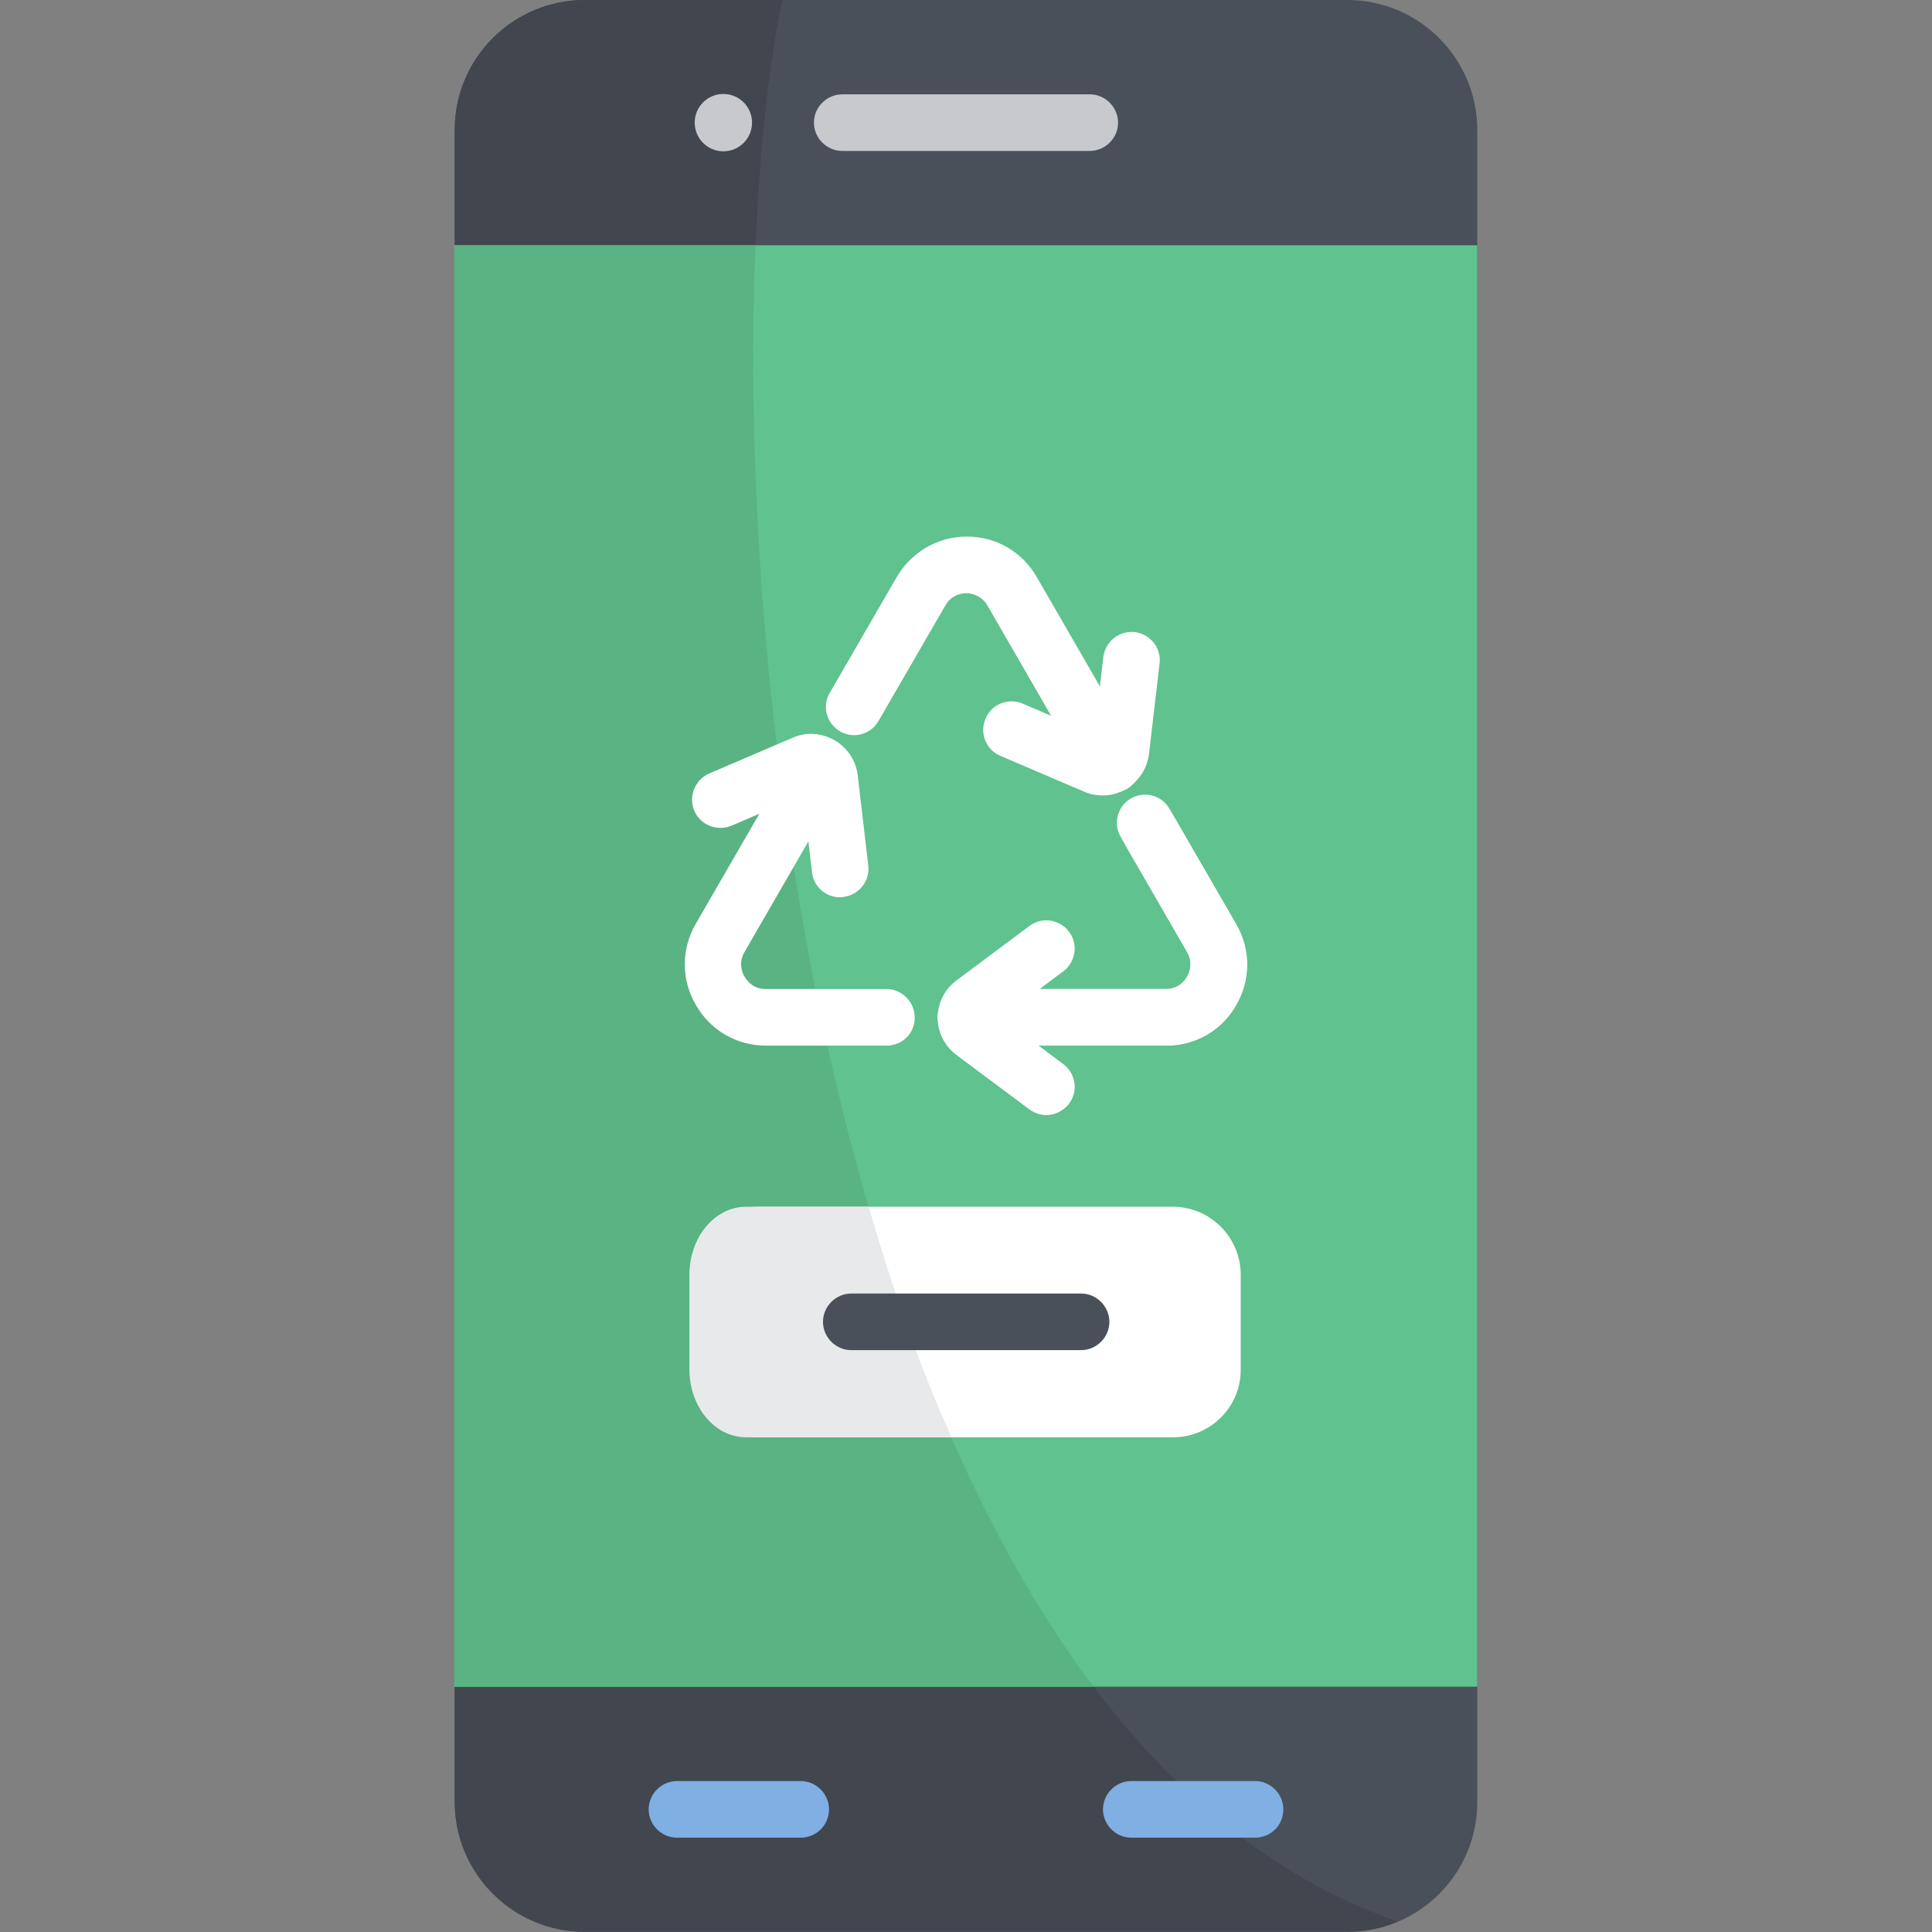<svg xmlns="http://www.w3.org/2000/svg" viewBox="0 0 512 512"><rect x="0" y="0" width="512" height="512" fill="#808080" stroke="none"/><path d="M357 512H155c-19.1 0-34.5-15.5-34.5-34.5v-443C120.4 15.5 135.9 0 155 0h202c19.1 0 34.5 15.5 34.5 34.5v442.9c.1 19.1-15.4 34.6-34.5 34.6z" fill="#495059"/><path d="M207.3 0H155c-19.1 0-34.5 15.5-34.5 34.5v442.9c0 19.1 15.5 34.5 34.5 34.5h202c4.7 0 9.2-.9 13.3-2.7C206.6 452 184.2 110.8 207.3 0z" fill="#41464f"/><path d="M120.4 65h271.1v382H120.4z" fill="#60c28e"/><path d="M200.2 65h-79.8v382h169.4c-73.1-96.9-94.2-271.8-89.6-382z" fill="#59b382"/><path d="M288.8 40h-65.6c-4.1 0-7.5-3.4-7.5-7.5s3.4-7.5 7.5-7.5h65.6c4.1 0 7.5 3.4 7.5 7.5s-3.4 7.5-7.5 7.5z" fill="#c7c9cc"/><path d="M212.2 487h-32.8c-4.1 0-7.5-3.4-7.5-7.5s3.4-7.5 7.5-7.5h32.8c4.1 0 7.5 3.4 7.5 7.5 0 4.2-3.4 7.5-7.5 7.5zm120.4 0h-32.8c-4.1 0-7.5-3.4-7.5-7.5s3.4-7.5 7.5-7.5h32.8c4.1 0 7.5 3.4 7.5 7.5 0 4.2-3.3 7.5-7.5 7.5z" fill="#7fafe3"/><g fill="#fff"><path d="M235 277.1h-32c-7.8 0-14.7-4-18.6-10.8-3.9-6.7-3.9-14.8 0-21.5l26.5-45.9c2.1-3.6 6.7-4.8 10.2-2.7 3.6 2.1 4.8 6.7 2.7 10.2l-26.5 45.9c-1.7 2.9-.6 5.5 0 6.5s2.2 3.3 5.6 3.3h32c4.1 0 7.5 3.4 7.5 7.5.1 4.2-3.3 7.5-7.4 7.5zm74 0h-53c-4.1 0-7.5-3.4-7.5-7.5s3.4-7.5 7.5-7.5h53c3.4 0 5.1-2.3 5.6-3.3.6-1 1.7-3.6 0-6.5L297 221.8c-2.1-3.6-.8-8.2 2.7-10.2 3.6-2.1 8.2-.8 10.2 2.7l17.7 30.6c3.9 6.7 3.9 14.8 0 21.5-3.8 6.7-10.8 10.7-18.6 10.7z"/><path d="M294.7 210.2c-2.6 0-5.1-1.3-6.5-3.8l-26.5-45.9c-1.7-2.9-4.5-3.3-5.6-3.3s-3.9.3-5.6 3.3l-17.7 30.6c-2.1 3.6-6.7 4.8-10.2 2.7-3.6-2.1-4.8-6.7-2.7-10.2l17.7-30.6c3.9-6.7 10.9-10.8 18.6-10.8 7.8 0 14.7 4 18.6 10.8l26.5 45.9c2.1 3.6.8 8.2-2.7 10.2-1.4.7-2.7 1.1-3.9 1.1zm-17.4 85.3c-1.6 0-3.1-.5-4.5-1.5l-19.3-14.4c-3.2-2.4-5-6-5-9.9s1.8-7.5 5-9.9l19.3-14.4c3.3-2.5 8-1.8 10.5 1.5s1.8 8-1.5 10.5l-16.5 12.3 16.5 12.3c3.3 2.5 4 7.2 1.5 10.5-1.5 1.9-3.7 3-6 3z"/><path d="M292.2 210.8c-1.7 0-3.3-.3-4.9-1l-22.2-9.5c-3.8-1.6-5.6-6-3.9-9.9 1.6-3.8 6-5.6 9.9-3.9l18.9 8.1 2.4-20.5c.5-4.1 4.2-7 8.3-6.6 4.1.5 7.1 4.2 6.6 8.3l-2.8 24c-.5 3.9-2.7 7.3-6.1 9.2-1.9 1.3-4 1.8-6.2 1.8zm-69.6 27c-3.7 0-7-2.8-7.4-6.6l-2.4-20.5-18.9 8.1c-3.8 1.6-8.2-.1-9.9-3.9-1.6-3.8.1-8.2 3.9-9.9l22.2-9.5c3.6-1.6 7.6-1.3 11.1.7 3.4 2 5.6 5.3 6.1 9.2l2.8 24c.5 4.1-2.5 7.8-6.6 8.3-.3 0-.6.1-.9.1zm86.4 39.3h-53c-4.1 0-7.5-3.4-7.5-7.5s3.4-7.5 7.5-7.5h53c3.4 0 5.1-2.3 5.6-3.3.6-1 1.7-3.6 0-6.5l-16-27.7c-2.1-3.6-.8-8.2 2.7-10.2 3.6-2.1 8.2-.8 10.2 2.7l16 27.7c3.9 6.7 3.9 14.8 0 21.5-3.7 6.8-10.7 10.8-18.5 10.8zm1.9 103.8H201.1c-9.9 0-18-8.1-18-18v-25.1c0-9.9 8.1-18 18-18h109.7c9.9 0 18 8.1 18 18v25.1c.1 9.9-8 18-17.9 18z"/></g><path d="M230.2 319.8h-32.5c-8.3 0-15 8.1-15 18v25.1c0 9.9 6.7 18 15 18h54.5c-8.6-18.9-15.7-39.5-22-61.1z" fill="#e8e9ea"/><path d="M286.5 357.8h-60.9c-4.1 0-7.5-3.4-7.5-7.5s3.4-7.5 7.5-7.5h60.9c4.1 0 7.5 3.4 7.5 7.5s-3.4 7.5-7.5 7.5z" fill="#495059"/><circle cx="191.7" cy="32.5" r="7.6" fill="#c7c9cc"/></svg>